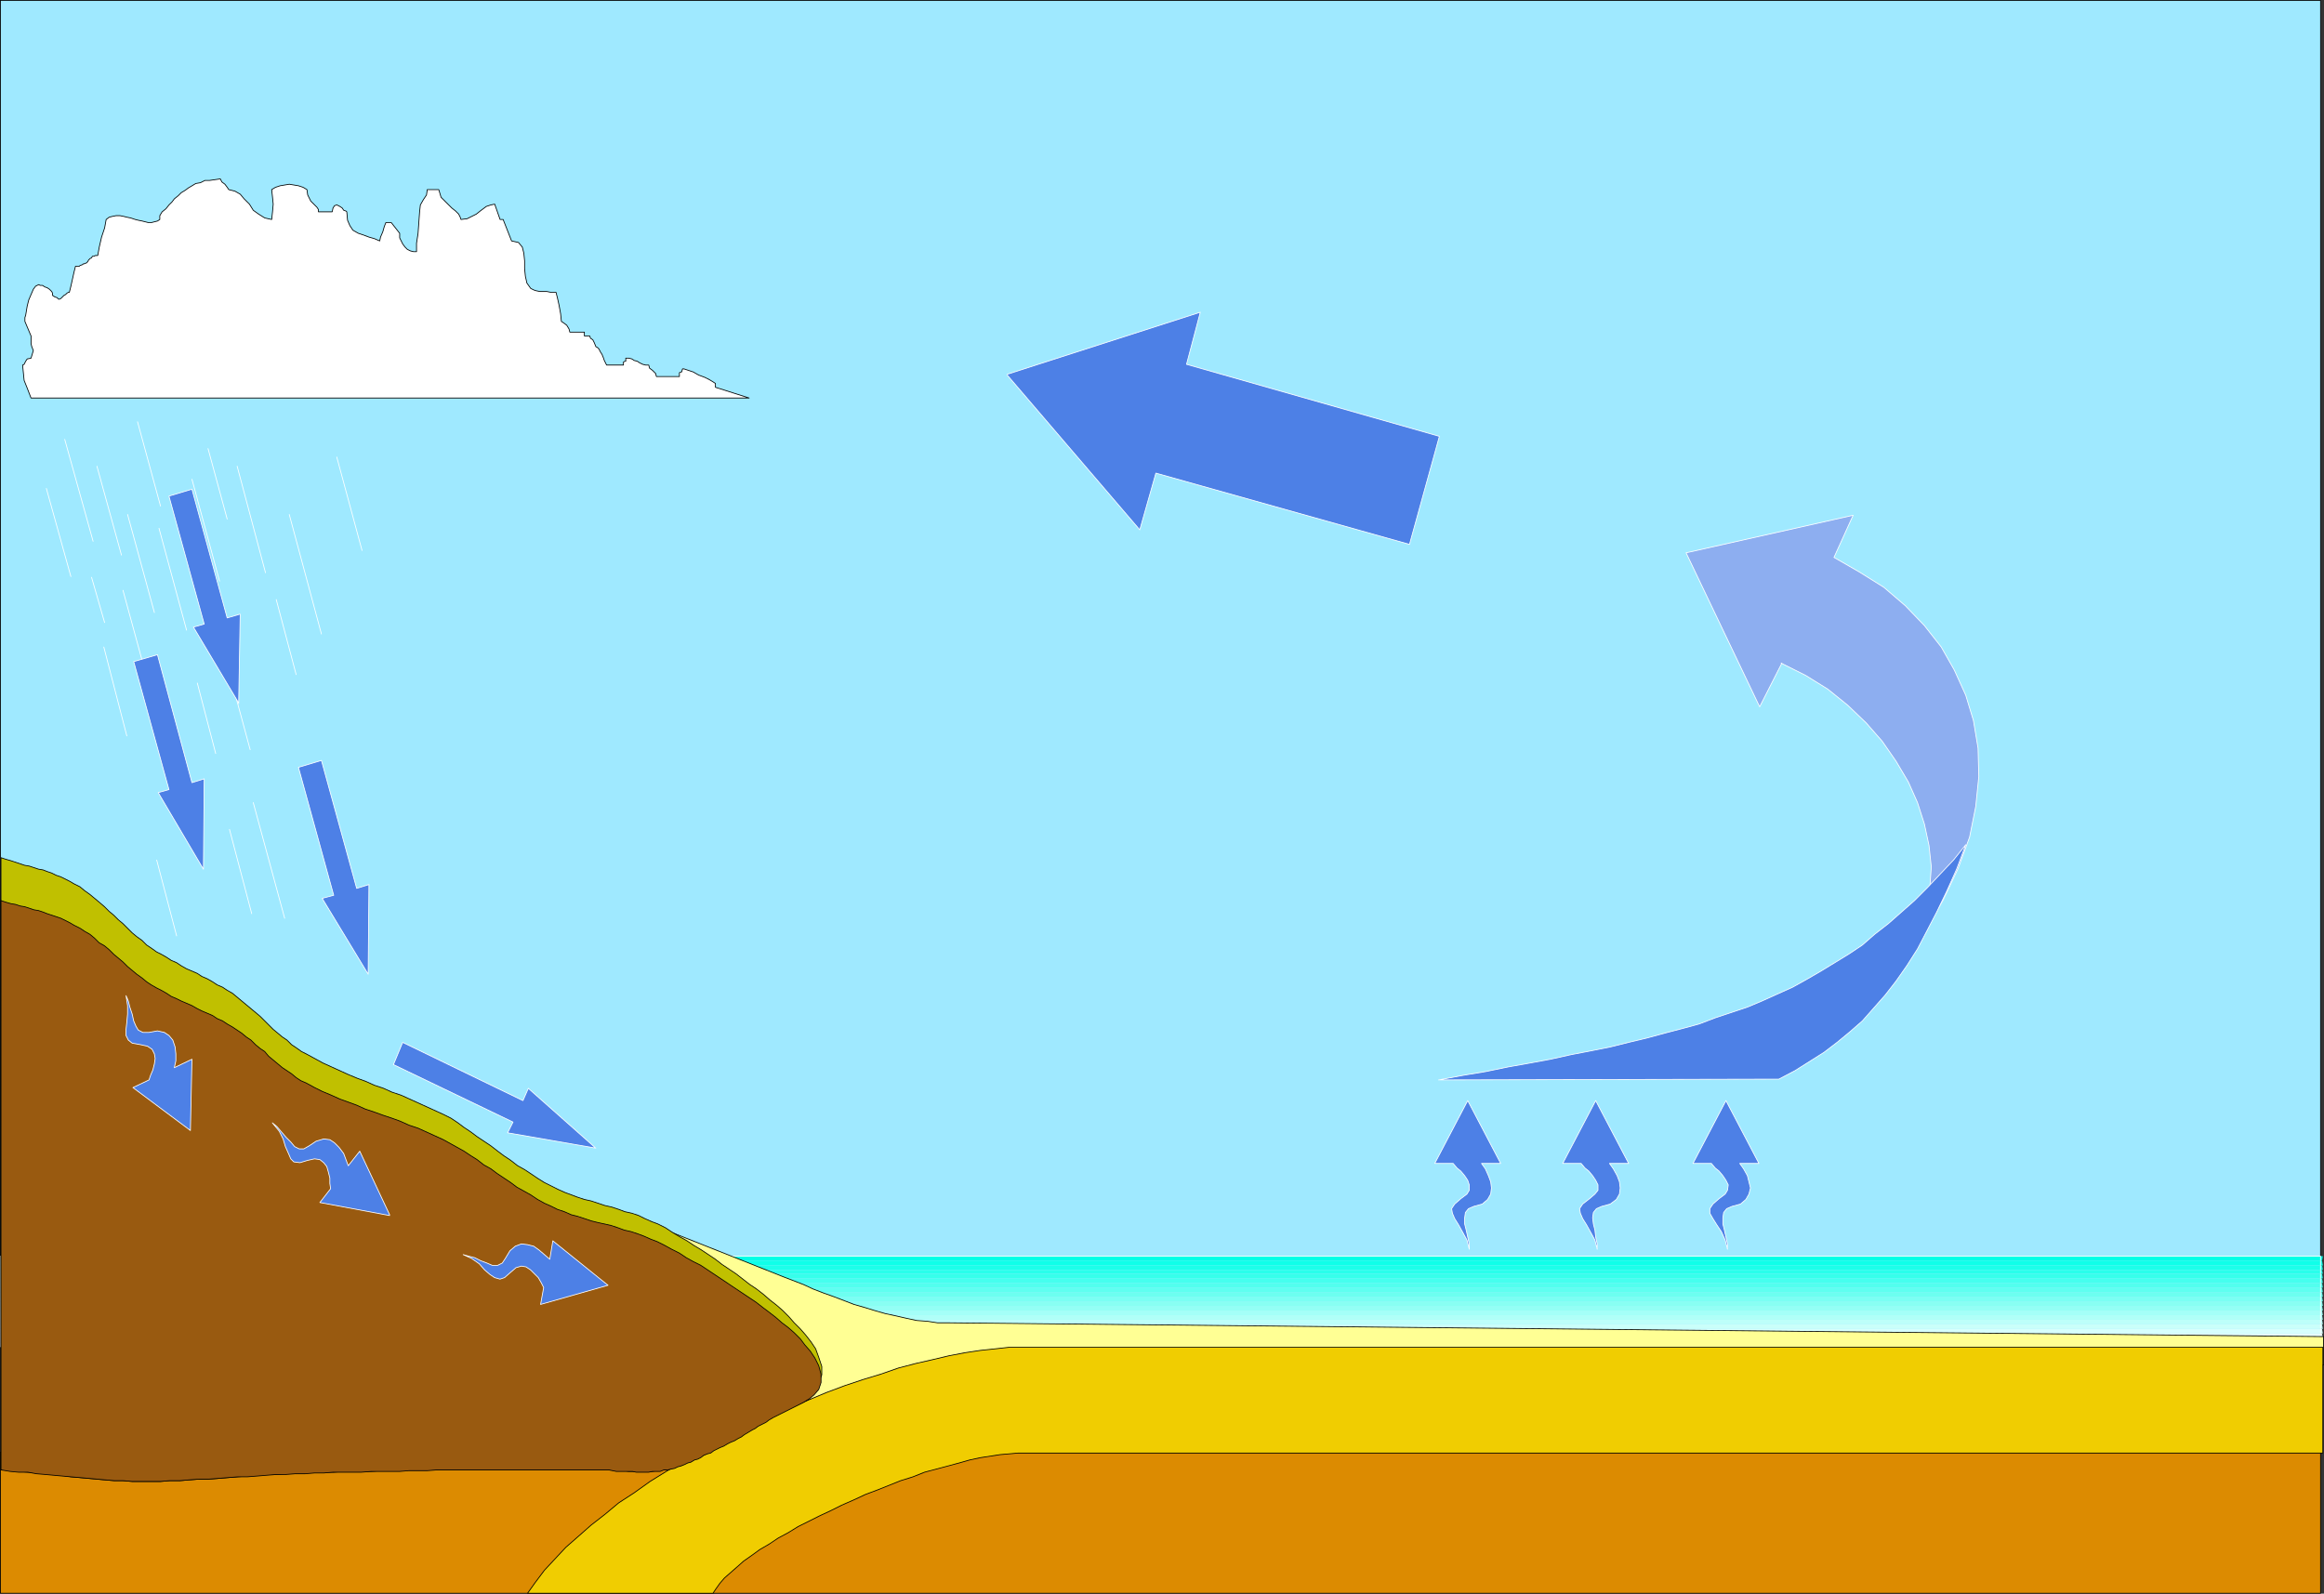 <?xml version="1.0" encoding="UTF-8" standalone="no"?>
<svg
   version="1.0"
   width="129.681mm"
   height="88.942mm"
   id="svg83"
   sodipodi:docname="Science - Precipitation.wmf"
   xmlns:inkscape="http://www.inkscape.org/namespaces/inkscape"
   xmlns:sodipodi="http://sodipodi.sourceforge.net/DTD/sodipodi-0.dtd"
   xmlns="http://www.w3.org/2000/svg"
   xmlns:svg="http://www.w3.org/2000/svg">
  <rect width="100%" height="100%" fill="#333333" stroke="none"/>
  <sodipodi:namedview
     id="namedview83"
     pagecolor="#ffffff"
     bordercolor="#000000"
     borderopacity="0.25"
     inkscape:showpageshadow="2"
     inkscape:pageopacity="0.0"
     inkscape:pagecheckerboard="0"
     inkscape:deskcolor="#d1d1d1"
     inkscape:document-units="mm" />
  <defs
     id="defs1">
    <pattern
       id="WMFhbasepattern"
       patternUnits="userSpaceOnUse"
       width="6"
       height="6"
       x="0"
       y="0" />
  </defs>
  <path
     style="fill:#9fe9ff;fill-opacity:1;fill-rule:evenodd;stroke:none"
     d="M 0.081,0.081 H 489.405 V 284.199 H 0.081 V 0.081 Z"
     id="path1" />
  <path
     style="fill:none;stroke:#000000;stroke-width:0.162px;stroke-linecap:round;stroke-linejoin:round;stroke-miterlimit:4;stroke-dasharray:none;stroke-opacity:1"
     d="M 0.081,0.081 H 489.405 V 284.199 H 0.081 V 0.081 v 0"
     id="path2" />
  <path
     style="fill:#00ffe6;fill-opacity:1;fill-rule:evenodd;stroke:none"
     d="m 489.728,265.937 0.162,-0.97 H 0.081 v 0.97 H 489.89 v 0 z"
     id="path3" />
  <path
     style="fill:#10ffe9;fill-opacity:1;fill-rule:evenodd;stroke:none"
     d="m 489.728,265.937 0.162,0.97 H 0.081 v -0.97 H 489.89 v 0 z"
     id="path4" />
  <path
     style="fill:#1dffe9;fill-opacity:1;fill-rule:evenodd;stroke:none"
     d="m 489.728,266.745 0.162,1.131 H 0.081 v -0.97 H 489.89 v 0 z"
     id="path5" />
  <path
     style="fill:#29ffeb;fill-opacity:1;fill-rule:evenodd;stroke:none"
     d="m 489.728,267.876 0.162,0.808 H 0.081 v -0.808 H 489.89 v 0 z"
     id="path6" />
  <path
     style="fill:#36ffeb;fill-opacity:1;fill-rule:evenodd;stroke:none"
     d="m 489.728,268.684 0.162,0.97 H 0.081 V 268.684 H 489.89 v 0 z"
     id="path7" />
  <path
     style="fill:#45ffee;fill-opacity:1;fill-rule:evenodd;stroke:none"
     d="m 489.728,269.654 0.162,0.97 H 0.081 v -0.97 H 489.89 v 0 z"
     id="path8" />
  <path
     style="fill:#52ffee;fill-opacity:1;fill-rule:evenodd;stroke:none"
     d="m 489.728,270.624 0.162,0.97 H 0.081 v -0.97 H 489.89 v 0 z"
     id="path9" />
  <path
     style="fill:#5ffff0;fill-opacity:1;fill-rule:evenodd;stroke:none"
     d="m 489.728,271.593 0.162,0.97 H 0.081 v -0.97 H 489.89 v 0 z"
     id="path10" />
  <path
     style="fill:#6cfff0;fill-opacity:1;fill-rule:evenodd;stroke:none"
     d="m 489.728,272.563 0.162,0.97 H 0.081 v -0.97 H 489.89 v 0 z"
     id="path11" />
  <path
     style="fill:#7bfff3;fill-opacity:1;fill-rule:evenodd;stroke:none"
     d="m 489.728,273.533 0.162,0.97 H 0.081 v -0.97 H 489.89 v 0 z"
     id="path12" />
  <path
     style="fill:#88fff3;fill-opacity:1;fill-rule:evenodd;stroke:none"
     d="m 489.728,274.502 0.162,0.97 H 0.081 v -0.97 H 489.89 v 0 z"
     id="path13" />
  <path
     style="fill:#94fff5;fill-opacity:1;fill-rule:evenodd;stroke:none"
     d="m 489.728,275.472 0.162,0.97 H 0.081 v -0.97 H 489.89 v 0 z"
     id="path14" />
  <path
     style="fill:#a4fff8;fill-opacity:1;fill-rule:evenodd;stroke:none"
     d="m 489.728,276.442 0.162,0.97 H 0.081 v -0.97 H 489.89 v 0 z"
     id="path15" />
  <path
     style="fill:#b0fff8;fill-opacity:1;fill-rule:evenodd;stroke:none"
     d="m 489.728,277.411 0.162,0.97 H 0.081 v -0.97 H 489.89 v 0 z"
     id="path16" />
  <path
     style="fill:#bdfffa;fill-opacity:1;fill-rule:evenodd;stroke:none"
     d="m 489.728,278.381 0.162,0.97 H 0.081 v -0.97 H 489.89 v 0 z"
     id="path17" />
  <path
     style="fill:#cafffa;fill-opacity:1;fill-rule:evenodd;stroke:none"
     d="m 489.728,279.351 0.162,0.97 H 0.081 v -0.97 H 489.89 v 0 z"
     id="path18" />
  <path
     style="fill:#d7fffd;fill-opacity:1;fill-rule:evenodd;stroke:none"
     d="m 489.728,280.321 0.162,0.97 H 0.081 v -0.97 H 489.89 v 0 z"
     id="path19" />
  <path
     style="fill:#e6fffd;fill-opacity:1;fill-rule:evenodd;stroke:none"
     d="m 489.728,281.29 0.162,0.97 H 0.081 v -0.97 H 489.89 v 0 z"
     id="path20" />
  <path
     style="fill:#f3ffff;fill-opacity:1;fill-rule:evenodd;stroke:none"
     d="m 489.728,282.26 0.162,0.97 H 0.081 v -0.97 H 489.89 v 0 z"
     id="path21" />
  <path
     style="fill:#ffffff;fill-opacity:1;fill-rule:evenodd;stroke:none"
     d="m 489.728,283.23 0.162,0.97 H 0.081 v -0.97 H 489.89 v 0 z"
     id="path22" />
  <path
     style="fill:none;stroke:#ffffff;stroke-width:0.162px;stroke-linecap:round;stroke-linejoin:round;stroke-miterlimit:4;stroke-dasharray:none;stroke-opacity:1"
     d="M 0.081,264.967 H 489.405 v 19.071 H 0.081 v -19.071"
     id="path23" />
  <path
     style="fill:#ffff94;fill-opacity:1;fill-rule:evenodd;stroke:none"
     d="M 490.051,287.916 H 214.039 l -61.408,10.343 -4.363,-8.727 -7.434,-29.899 24.402,9.697 2.101,0.808 2.101,0.808 2.101,0.97 2.101,0.808 2.262,0.808 2.101,0.808 2.101,0.808 2.262,0.646 2.101,0.646 2.262,0.646 2.262,0.485 2.101,0.485 2.262,0.485 2.262,0.162 2.101,0.323 h 2.262 l 290.072,2.909 z"
     id="path24" />
  <path
     style="fill:none;stroke:#000000;stroke-width:0.162px;stroke-linecap:round;stroke-linejoin:round;stroke-miterlimit:4;stroke-dasharray:none;stroke-opacity:1"
     d="M 490.051,287.916 H 214.039 l -61.408,10.343 -4.363,-8.727 -7.434,-29.899 24.402,9.697 2.101,0.808 2.101,0.808 2.101,0.97 2.101,0.808 2.262,0.808 2.101,0.808 2.101,0.808 2.262,0.646 2.101,0.646 2.262,0.646 2.262,0.485 2.101,0.485 2.262,0.485 2.262,0.162 2.101,0.323 h 2.262 l 290.072,2.909 v 5.98 0"
     id="path25" />
  <path
     style="fill:#dc8b01;fill-opacity:1;fill-rule:evenodd;stroke:none"
     d="M 0.081,306.341 H 489.405 V 336.078 H 0.081 v -29.737 z"
     id="path26" />
  <path
     style="fill:none;stroke:#000000;stroke-width:0.162px;stroke-linecap:round;stroke-linejoin:round;stroke-miterlimit:4;stroke-dasharray:none;stroke-opacity:1"
     d="M 0.081,306.341 H 489.405 V 336.078 H 0.081 v -29.737 0"
     id="path27" />
  <path
     style="fill:#f0cd01;fill-opacity:1;fill-rule:evenodd;stroke:none"
     d="m 150.369,336.078 0.646,-0.97 0.808,-1.131 0.97,-1.131 1.293,-1.131 1.293,-1.131 1.454,-1.293 1.616,-1.131 1.778,-1.293 1.939,-1.131 1.939,-1.293 2.101,-1.131 2.101,-1.293 2.262,-1.131 2.262,-1.131 2.424,-1.131 2.262,-1.131 2.586,-1.131 2.424,-1.131 2.586,-0.97 2.424,-0.97 2.424,-0.97 2.586,-0.808 2.424,-0.97 2.424,-0.646 2.424,-0.646 2.424,-0.646 2.262,-0.646 2.262,-0.485 2.101,-0.323 2.101,-0.323 1.939,-0.162 1.778,-0.162 h 275.204 v -22.303 h -274.235 -2.909 l -2.909,0.323 -3.07,0.323 -3.232,0.485 -3.394,0.646 -3.394,0.808 -3.555,0.808 -3.717,0.97 -3.717,1.293 -3.717,1.131 -3.878,1.293 -3.878,1.455 -3.878,1.616 -3.717,1.616 -3.878,1.778 -3.878,1.778 -3.717,1.778 -3.878,1.939 -3.555,1.939 -3.717,2.101 -3.555,2.101 -3.394,2.101 -3.394,2.424 -3.232,2.101 -2.909,2.424 -2.909,2.263 -2.747,2.424 -2.586,2.263 -2.262,2.424 -2.262,2.424 -1.939,2.586 -1.616,2.263 h 2.586 2.424 2.586 2.424 2.424 2.262 2.424 2.424 2.262 2.424 2.262 2.586 2.424 2.424 2.586 z"
     id="path28" />
  <path
     style="fill:none;stroke:#000000;stroke-width:0.162px;stroke-linecap:round;stroke-linejoin:round;stroke-miterlimit:4;stroke-dasharray:none;stroke-opacity:1"
     d="m 150.369,336.078 0.646,-0.97 0.808,-1.131 0.97,-1.131 1.293,-1.131 1.293,-1.131 1.454,-1.293 1.616,-1.131 1.778,-1.293 1.939,-1.131 1.939,-1.293 2.101,-1.131 2.101,-1.293 2.262,-1.131 2.262,-1.131 2.424,-1.131 2.262,-1.131 2.586,-1.131 2.424,-1.131 2.586,-0.97 2.424,-0.97 2.424,-0.97 2.586,-0.808 2.424,-0.97 2.424,-0.646 2.424,-0.646 2.424,-0.646 2.262,-0.646 2.262,-0.485 2.101,-0.323 2.101,-0.323 1.939,-0.162 1.778,-0.162 h 275.204 v -22.303 h -274.235 -2.909 l -2.909,0.323 -3.07,0.323 -3.232,0.485 -3.394,0.646 -3.394,0.808 -3.555,0.808 -3.717,0.97 -3.717,1.293 -3.717,1.131 -3.878,1.293 -3.878,1.455 -3.878,1.616 -3.717,1.616 -3.878,1.778 -3.878,1.778 -3.717,1.778 -3.878,1.939 -3.555,1.939 -3.717,2.101 -3.555,2.101 -3.394,2.101 -3.394,2.424 -3.232,2.101 -2.909,2.424 -2.909,2.263 -2.747,2.424 -2.586,2.263 -2.262,2.424 -2.262,2.424 -1.939,2.586 -1.616,2.263 h 2.586 2.424 2.586 2.424 2.424 2.262 2.424 2.424 2.262 2.424 2.262 2.586 2.424 2.424 2.586 2.586 v 0"
     id="path29" />
  <path
     style="fill:#c0c000;fill-opacity:1;fill-rule:evenodd;stroke:none"
     d="M 0.242,310.058 H 2.182 l 1.778,0.323 1.939,0.162 1.778,0.162 1.939,0.162 1.778,0.162 1.778,0.162 1.778,0.323 1.939,0.162 1.778,0.162 1.778,0.162 1.778,0.162 1.939,0.162 h 1.778 l 1.939,0.162 h 1.939 1.939 2.101 l 1.939,-0.162 h 2.101 l 1.939,-0.162 2.101,-0.162 h 2.101 l 2.101,-0.162 1.939,-0.162 2.101,-0.162 1.939,-0.162 2.101,-0.162 2.101,-0.162 h 1.939 l 2.101,-0.162 2.101,-0.162 h 1.939 l 1.939,-0.162 h 1.939 2.101 l 1.939,-0.162 h 1.939 2.101 1.939 l 1.939,-0.162 h 2.101 l 1.939,-0.162 h 1.939 2.101 1.939 2.101 1.939 1.939 2.101 1.939 2.101 1.939 2.101 1.939 2.101 2.101 2.101 1.939 2.101 1.939 2.101 2.101 2.101 0.808 0.808 0.808 0.808 0.808 l 0.808,0.162 0.808,0.162 h 0.97 0.808 0.808 0.808 0.808 0.808 l 0.808,-0.162 0.97,-0.162 h 0.808 l 0.646,-0.162 0.808,-0.162 0.646,-0.323 0.646,-0.162 0.808,-0.162 0.808,-0.485 0.646,-0.162 0.646,-0.323 0.646,-0.323 0.808,-0.323 0.646,-0.323 0.646,-0.323 0.808,-0.485 0.485,-0.323 0.646,-0.323 0.808,-0.323 0.646,-0.485 0.808,-0.323 0.646,-0.485 0.808,-0.323 0.808,-0.485 0.646,-0.485 0.808,-0.323 0.646,-0.485 0.808,-0.485 0.646,-0.485 0.808,-0.485 0.808,-0.485 0.646,-0.485 0.808,-0.323 0.646,-0.485 0.808,-0.646 1.293,-0.646 1.293,-0.646 1.293,-0.646 1.293,-0.646 1.293,-0.808 1.293,-0.808 0.97,-0.97 0.808,-1.293 0.646,-1.616 v -1.778 l -0.646,-1.939 -0.646,-1.778 -0.97,-1.455 -1.131,-1.455 -1.131,-1.293 -1.293,-1.293 -1.131,-1.293 -1.293,-1.293 -1.293,-1.131 -1.454,-1.131 -1.293,-1.131 -1.454,-1.131 -1.454,-0.97 -1.454,-1.131 -1.454,-1.131 -1.454,-0.97 -1.454,-0.97 -1.454,-1.131 -1.454,-0.97 -1.454,-0.97 -1.616,-0.97 -1.454,-0.97 -1.454,-0.808 -1.616,-0.97 -1.454,-0.97 -1.616,-0.808 -1.293,-0.485 -1.454,-0.646 -1.293,-0.646 -1.454,-0.485 -1.454,-0.323 -1.293,-0.485 -1.454,-0.485 -1.454,-0.323 -1.454,-0.485 -1.454,-0.485 -1.454,-0.323 -1.454,-0.485 -1.293,-0.485 -1.293,-0.485 -1.454,-0.646 -1.293,-0.646 -1.616,-0.808 -1.293,-0.808 -1.454,-0.97 -1.454,-0.97 -1.454,-0.808 -1.454,-1.131 -1.454,-0.97 -1.293,-0.97 -1.454,-1.131 -1.454,-0.97 -1.454,-0.97 -1.293,-0.97 -1.454,-0.97 -1.293,-0.97 -1.454,-0.97 -1.616,-0.808 -1.778,-0.808 -1.778,-0.808 -1.778,-0.808 -1.778,-0.808 -1.778,-0.808 -1.939,-0.646 -1.778,-0.808 -1.939,-0.646 -1.778,-0.808 -1.778,-0.646 -1.939,-0.808 -1.778,-0.808 -1.778,-0.808 -1.778,-0.808 -1.778,-0.97 -1.778,-0.97 -0.97,-0.485 -1.131,-0.808 -0.97,-0.646 -0.97,-0.97 -0.97,-0.646 -0.97,-0.808 -0.97,-0.808 -0.97,-0.97 -0.808,-0.808 -0.97,-0.97 -0.97,-0.808 -0.97,-0.808 -0.97,-0.808 -0.97,-0.808 -0.97,-0.808 -0.97,-0.808 -1.131,-0.646 -0.97,-0.646 -1.131,-0.485 -0.97,-0.646 -1.131,-0.646 -1.131,-0.485 -0.97,-0.646 -1.131,-0.485 -1.131,-0.485 -1.131,-0.646 -0.97,-0.646 -1.131,-0.485 -0.97,-0.646 -1.131,-0.646 -0.97,-0.485 -1.131,-0.808 -0.97,-0.646 -0.97,-0.97 -1.131,-0.808 -0.97,-0.808 -0.97,-0.97 -0.97,-0.97 -0.97,-0.808 -0.97,-0.97 -0.97,-0.808 -0.97,-0.97 -1.131,-0.97 -0.97,-0.808 -0.97,-0.808 -1.131,-0.808 -0.97,-0.808 -1.293,-0.646 -0.808,-0.485 -0.97,-0.485 -0.97,-0.485 -0.97,-0.323 -0.97,-0.485 -0.97,-0.323 -0.808,-0.323 -0.97,-0.162 -0.97,-0.323 -0.97,-0.323 -0.97,-0.162 -0.97,-0.323 -0.97,-0.323 -0.97,-0.323 -1.131,-0.323 -0.97,-0.323 z"
     id="path30" />
  <path
     style="fill:none;stroke:#000000;stroke-width:0.162px;stroke-linecap:round;stroke-linejoin:round;stroke-miterlimit:4;stroke-dasharray:none;stroke-opacity:1"
     d="M 0.242,310.058 H 2.182 l 1.778,0.323 1.939,0.162 1.778,0.162 1.939,0.162 1.778,0.162 1.778,0.162 1.778,0.323 1.939,0.162 1.778,0.162 1.778,0.162 1.778,0.162 1.939,0.162 h 1.778 l 1.939,0.162 h 1.939 1.939 2.101 l 1.939,-0.162 h 2.101 l 1.939,-0.162 2.101,-0.162 h 2.101 l 2.101,-0.162 1.939,-0.162 2.101,-0.162 1.939,-0.162 2.101,-0.162 2.101,-0.162 h 1.939 l 2.101,-0.162 2.101,-0.162 h 1.939 l 1.939,-0.162 h 1.939 2.101 l 1.939,-0.162 h 1.939 2.101 1.939 l 1.939,-0.162 h 2.101 l 1.939,-0.162 h 1.939 2.101 1.939 2.101 1.939 1.939 2.101 1.939 2.101 1.939 2.101 1.939 2.101 2.101 2.101 1.939 2.101 1.939 2.101 2.101 2.101 0.808 0.808 0.808 0.808 0.808 l 0.808,0.162 0.808,0.162 h 0.97 0.808 0.808 0.808 0.808 0.808 l 0.808,-0.162 0.97,-0.162 h 0.808 l 0.646,-0.162 0.808,-0.162 0.646,-0.323 0.646,-0.162 0.808,-0.162 0.808,-0.485 0.646,-0.162 0.646,-0.323 0.646,-0.323 0.808,-0.323 0.646,-0.323 0.646,-0.323 0.808,-0.485 0.485,-0.323 0.646,-0.323 0.808,-0.323 0.646,-0.485 0.808,-0.323 0.646,-0.485 0.808,-0.323 0.808,-0.485 0.646,-0.485 0.808,-0.323 0.646,-0.485 0.808,-0.485 0.646,-0.485 0.808,-0.485 0.808,-0.485 0.646,-0.485 0.808,-0.323 0.646,-0.485 0.808,-0.646 1.293,-0.646 1.293,-0.646 1.293,-0.646 1.293,-0.646 1.293,-0.808 1.293,-0.808 0.97,-0.97 0.808,-1.293 0.646,-1.616 v -1.778 l -0.646,-1.939 -0.646,-1.778 -0.97,-1.455 -1.131,-1.455 -1.131,-1.293 -1.293,-1.293 -1.131,-1.293 -1.293,-1.293 -1.293,-1.131 -1.454,-1.131 -1.293,-1.131 -1.454,-1.131 -1.454,-0.97 -1.454,-1.131 -1.454,-1.131 -1.454,-0.97 -1.454,-0.97 -1.454,-1.131 -1.454,-0.97 -1.454,-0.97 -1.616,-0.97 -1.454,-0.97 -1.454,-0.808 -1.616,-0.97 -1.454,-0.97 -1.616,-0.808 -1.293,-0.485 -1.454,-0.646 -1.293,-0.646 -1.454,-0.485 -1.454,-0.323 -1.293,-0.485 -1.454,-0.485 -1.454,-0.323 -1.454,-0.485 -1.454,-0.485 -1.454,-0.323 -1.454,-0.485 -1.293,-0.485 -1.293,-0.485 -1.454,-0.646 -1.293,-0.646 -1.616,-0.808 -1.293,-0.808 -1.454,-0.97 -1.454,-0.97 -1.454,-0.808 -1.454,-1.131 -1.454,-0.97 -1.293,-0.97 -1.454,-1.131 -1.454,-0.97 -1.454,-0.97 -1.293,-0.97 -1.454,-0.97 -1.293,-0.97 -1.454,-0.97 -1.616,-0.808 -1.778,-0.808 -1.778,-0.808 -1.778,-0.808 -1.778,-0.808 -1.778,-0.808 -1.939,-0.646 -1.778,-0.808 -1.939,-0.646 -1.778,-0.808 -1.778,-0.646 -1.939,-0.808 -1.778,-0.808 -1.778,-0.808 -1.778,-0.808 -1.778,-0.97 -1.778,-0.97 -0.97,-0.485 -1.131,-0.808 -0.97,-0.646 -0.97,-0.97 -0.97,-0.646 -0.97,-0.808 -0.97,-0.808 -0.97,-0.97 -0.808,-0.808 -0.97,-0.97 -0.97,-0.808 -0.97,-0.808 -0.97,-0.808 -0.97,-0.808 -0.97,-0.808 -0.97,-0.808 -1.131,-0.646 -0.97,-0.646 -1.131,-0.485 -0.97,-0.646 -1.131,-0.646 -1.131,-0.485 -0.97,-0.646 -1.131,-0.485 -1.131,-0.485 -1.131,-0.646 -0.97,-0.646 -1.131,-0.485 -0.97,-0.646 -1.131,-0.646 -0.97,-0.485 -1.131,-0.808 -0.97,-0.646 -0.97,-0.97 -1.131,-0.808 -0.97,-0.808 -0.97,-0.97 -0.97,-0.97 -0.97,-0.808 -0.97,-0.97 -0.97,-0.808 -0.97,-0.97 -1.131,-0.97 -0.97,-0.808 -0.97,-0.808 -1.131,-0.808 -0.97,-0.808 -1.293,-0.646 -0.808,-0.485 -0.97,-0.485 -0.97,-0.485 -0.97,-0.323 -0.97,-0.485 -0.97,-0.323 -0.808,-0.323 -0.97,-0.162 -0.97,-0.323 -0.97,-0.323 -0.97,-0.162 -0.97,-0.323 -0.97,-0.323 -0.97,-0.323 -1.131,-0.323 -0.97,-0.323 v 129.13 0"
     id="path31" />
  <path
     style="fill:#995a10;fill-opacity:1;fill-rule:evenodd;stroke:none"
     d="m 0.242,310.058 1.939,0.323 1.778,0.162 h 1.939 l 1.778,0.323 1.939,0.162 1.778,0.162 1.778,0.162 1.778,0.162 1.939,0.162 1.778,0.162 1.778,0.162 1.778,0.162 1.939,0.162 h 1.778 l 1.939,0.162 h 1.939 1.939 2.101 l 1.939,-0.162 h 2.101 l 1.939,-0.162 2.101,-0.162 h 2.101 l 2.101,-0.162 1.939,-0.162 2.101,-0.162 h 1.939 l 2.101,-0.162 1.939,-0.162 2.101,-0.162 h 1.939 l 2.101,-0.162 h 2.101 l 1.939,-0.162 h 1.939 l 1.939,-0.162 h 2.101 1.939 1.939 l 2.101,-0.162 h 1.939 1.939 2.101 l 1.939,-0.162 h 1.939 1.939 l 2.101,-0.162 h 1.939 2.101 2.101 1.939 2.101 1.939 2.101 1.939 2.101 1.939 2.101 2.101 1.939 2.101 2.101 1.939 2.101 0.808 0.808 l 0.808,0.162 0.808,0.162 h 0.808 0.808 0.808 0.97 l 0.808,0.162 h 0.808 0.808 0.97 l 0.808,-0.162 h 0.646 0.97 l 0.808,-0.323 h 0.808 l 0.646,-0.162 0.808,-0.162 0.646,-0.323 0.646,-0.162 0.808,-0.323 0.646,-0.323 0.646,-0.162 0.808,-0.485 0.646,-0.162 0.646,-0.323 0.646,-0.485 0.808,-0.323 0.646,-0.162 0.646,-0.485 0.646,-0.323 0.646,-0.323 0.808,-0.323 0.808,-0.485 0.646,-0.323 0.808,-0.323 0.808,-0.485 0.646,-0.323 0.646,-0.485 0.808,-0.485 0.808,-0.485 0.646,-0.323 0.646,-0.485 0.97,-0.485 0.646,-0.323 0.646,-0.485 0.808,-0.485 1.293,-0.646 1.293,-0.646 1.293,-0.646 1.293,-0.646 1.293,-0.646 1.293,-0.808 0.97,-0.808 0.97,-1.131 0.485,-1.455 v -1.778 l -0.485,-1.778 -0.808,-1.616 -0.97,-1.455 -1.131,-1.293 -0.97,-1.293 -1.293,-1.293 -1.293,-1.131 -1.293,-0.97 -1.293,-1.131 -1.454,-1.131 -1.293,-0.97 -1.454,-1.131 -1.454,-0.97 -1.454,-0.97 -1.454,-0.97 -1.454,-0.97 -1.454,-0.97 -1.454,-0.97 -1.454,-0.97 -1.454,-0.97 -1.616,-0.808 -1.454,-0.808 -1.454,-0.97 -1.616,-0.808 -1.454,-0.808 -1.616,-0.808 -1.293,-0.485 -1.454,-0.646 -1.293,-0.485 -1.454,-0.485 -1.454,-0.323 -1.293,-0.485 -1.454,-0.485 -1.454,-0.323 -1.454,-0.323 -1.293,-0.323 -1.454,-0.485 -1.454,-0.485 -1.293,-0.323 -1.454,-0.646 -1.454,-0.485 -1.293,-0.646 -1.454,-0.646 -1.454,-0.808 -1.454,-0.97 -1.454,-0.808 -1.454,-0.808 -1.293,-0.97 -1.454,-0.97 -1.454,-0.97 -1.293,-0.97 -1.454,-0.808 -1.454,-1.131 -1.293,-0.808 -1.454,-0.97 -1.454,-0.808 -1.454,-0.808 -1.454,-0.808 -1.778,-0.808 -1.778,-0.808 -1.778,-0.808 -1.939,-0.646 -1.778,-0.808 -1.778,-0.646 -1.939,-0.646 -1.778,-0.646 -1.939,-0.646 -1.778,-0.808 -1.778,-0.646 -1.778,-0.646 -1.778,-0.808 -1.939,-0.808 -1.616,-0.808 -1.778,-0.97 -1.131,-0.485 -0.97,-0.646 -0.97,-0.808 -0.97,-0.646 -0.97,-0.646 -0.97,-0.808 -0.97,-0.808 -0.97,-0.808 -0.808,-0.97 -0.97,-0.646 -0.97,-0.808 -0.97,-0.97 -0.97,-0.646 -0.97,-0.808 -0.97,-0.646 -0.97,-0.646 -1.131,-0.646 -0.97,-0.646 -1.131,-0.485 -0.97,-0.646 -1.131,-0.485 -1.131,-0.485 -0.97,-0.485 -1.131,-0.646 -1.131,-0.485 -1.131,-0.485 -0.97,-0.485 -1.131,-0.485 -0.97,-0.646 -1.131,-0.646 -0.97,-0.485 -1.131,-0.646 -0.97,-0.646 -0.97,-0.808 -1.131,-0.808 -0.97,-0.808 -0.97,-0.808 -0.97,-0.97 -0.97,-0.808 -0.97,-0.808 -0.97,-0.97 -0.97,-0.808 -1.131,-0.646 -0.97,-0.97 -0.97,-0.808 -1.131,-0.646 -0.97,-0.646 -1.293,-0.646 -0.808,-0.485 -0.97,-0.485 -0.97,-0.485 -0.97,-0.323 -0.97,-0.323 -0.97,-0.323 -0.808,-0.323 -0.97,-0.323 -0.97,-0.162 -0.97,-0.323 -0.97,-0.323 -0.97,-0.162 -0.97,-0.323 -0.97,-0.162 -1.131,-0.323 -0.97,-0.323 z"
     id="path32" />
  <path
     style="fill:none;stroke:#000000;stroke-width:0.162px;stroke-linecap:round;stroke-linejoin:round;stroke-miterlimit:4;stroke-dasharray:none;stroke-opacity:1"
     d="m 0.242,310.058 1.939,0.323 1.778,0.162 h 1.939 l 1.778,0.323 1.939,0.162 1.778,0.162 1.778,0.162 1.778,0.162 1.939,0.162 1.778,0.162 1.778,0.162 1.778,0.162 1.939,0.162 h 1.778 l 1.939,0.162 h 1.939 1.939 2.101 l 1.939,-0.162 h 2.101 l 1.939,-0.162 2.101,-0.162 h 2.101 l 2.101,-0.162 1.939,-0.162 2.101,-0.162 h 1.939 l 2.101,-0.162 1.939,-0.162 2.101,-0.162 h 1.939 l 2.101,-0.162 h 2.101 l 1.939,-0.162 h 1.939 l 1.939,-0.162 h 2.101 1.939 1.939 l 2.101,-0.162 h 1.939 1.939 2.101 l 1.939,-0.162 h 1.939 1.939 l 2.101,-0.162 h 1.939 2.101 2.101 1.939 2.101 1.939 2.101 1.939 2.101 1.939 2.101 2.101 1.939 2.101 2.101 1.939 2.101 0.808 0.808 l 0.808,0.162 0.808,0.162 h 0.808 0.808 0.808 0.97 l 0.808,0.162 h 0.808 0.808 0.97 l 0.808,-0.162 h 0.646 0.97 l 0.808,-0.323 h 0.808 l 0.646,-0.162 0.808,-0.162 0.646,-0.323 0.646,-0.162 0.808,-0.323 0.646,-0.323 0.646,-0.162 0.808,-0.485 0.646,-0.162 0.646,-0.323 0.646,-0.485 0.808,-0.323 0.646,-0.162 0.646,-0.485 0.646,-0.323 0.646,-0.323 0.808,-0.323 0.808,-0.485 0.646,-0.323 0.808,-0.323 0.808,-0.485 0.646,-0.323 0.646,-0.485 0.808,-0.485 0.808,-0.485 0.646,-0.323 0.646,-0.485 0.97,-0.485 0.646,-0.323 0.646,-0.485 0.808,-0.485 1.293,-0.646 1.293,-0.646 1.293,-0.646 1.293,-0.646 1.293,-0.646 1.293,-0.808 0.97,-0.808 0.97,-1.131 0.485,-1.455 v -1.778 l -0.485,-1.778 -0.808,-1.616 -0.97,-1.455 -1.131,-1.293 -0.97,-1.293 -1.293,-1.293 -1.293,-1.131 -1.293,-0.97 -1.293,-1.131 -1.454,-1.131 -1.293,-0.97 -1.454,-1.131 -1.454,-0.97 -1.454,-0.97 -1.454,-0.97 -1.454,-0.97 -1.454,-0.97 -1.454,-0.97 -1.454,-0.97 -1.454,-0.97 -1.616,-0.808 -1.454,-0.808 -1.454,-0.97 -1.616,-0.808 -1.454,-0.808 -1.616,-0.808 -1.293,-0.485 -1.454,-0.646 -1.293,-0.485 -1.454,-0.485 -1.454,-0.323 -1.293,-0.485 -1.454,-0.485 -1.454,-0.323 -1.454,-0.323 -1.293,-0.323 -1.454,-0.485 -1.454,-0.485 -1.293,-0.323 -1.454,-0.646 -1.454,-0.485 -1.293,-0.646 -1.454,-0.646 -1.454,-0.808 -1.454,-0.97 -1.454,-0.808 -1.454,-0.808 -1.293,-0.97 -1.454,-0.97 -1.454,-0.97 -1.293,-0.97 -1.454,-0.808 -1.454,-1.131 -1.293,-0.808 -1.454,-0.97 -1.454,-0.808 -1.454,-0.808 -1.454,-0.808 -1.778,-0.808 -1.778,-0.808 -1.778,-0.808 -1.939,-0.646 -1.778,-0.808 -1.778,-0.646 -1.939,-0.646 -1.778,-0.646 -1.939,-0.646 -1.778,-0.808 -1.778,-0.646 -1.778,-0.646 -1.778,-0.808 -1.939,-0.808 -1.616,-0.808 -1.778,-0.97 -1.131,-0.485 -0.97,-0.646 -0.97,-0.808 -0.97,-0.646 -0.97,-0.646 -0.97,-0.808 -0.97,-0.808 -0.97,-0.808 -0.808,-0.97 -0.97,-0.646 -0.97,-0.808 -0.97,-0.97 -0.97,-0.646 -0.97,-0.808 -0.97,-0.646 -0.97,-0.646 -1.131,-0.646 -0.97,-0.646 -1.131,-0.485 -0.97,-0.646 -1.131,-0.485 -1.131,-0.485 -0.97,-0.485 -1.131,-0.646 -1.131,-0.485 -1.131,-0.485 -0.97,-0.485 -1.131,-0.485 -0.97,-0.646 -1.131,-0.646 -0.97,-0.485 -1.131,-0.646 -0.97,-0.646 -0.97,-0.808 -1.131,-0.808 -0.97,-0.808 -0.97,-0.808 -0.97,-0.97 -0.97,-0.808 -0.97,-0.808 -0.97,-0.97 -0.97,-0.808 -1.131,-0.646 -0.97,-0.97 -0.97,-0.808 -1.131,-0.646 -0.97,-0.646 -1.293,-0.646 -0.808,-0.485 -0.97,-0.485 -0.97,-0.485 -0.97,-0.323 -0.97,-0.323 -0.97,-0.323 -0.808,-0.323 -0.97,-0.323 -0.97,-0.162 -0.97,-0.323 -0.97,-0.323 -0.97,-0.162 -0.97,-0.323 -0.97,-0.162 -1.131,-0.323 -0.97,-0.323 v 120.08 0"
     id="path33" />
  <path
     style="fill:#ffffff;fill-opacity:1;fill-rule:evenodd;stroke:none"
     d="M 157.964,83.959 H 6.545 L 5.737,81.858 5.09,80.242 4.929,78.626 4.767,77.009 5.09,76.848 5.414,76.201 5.737,75.716 6.545,75.555 7.03,73.939 6.706,73.131 6.545,72.484 V 71.838 70.868 L 5.252,67.797 V 66.989 L 5.414,66.504 5.575,65.535 5.737,64.565 6.06,63.272 6.545,62.141 7.03,61.01 7.514,60.363 8.161,60.04 8.484,60.201 h 0.485 l 0.485,0.323 0.485,0.162 0.485,0.323 0.485,0.485 0.162,0.323 v 0.485 l 0.485,0.323 0.485,0.162 0.162,0.162 0.162,0.162 h 0.162 l 0.323,-0.162 0.323,-0.323 0.323,-0.323 0.323,-0.162 0.323,-0.323 0.323,-0.162 h 0.162 l 0.323,-1.293 0.323,-1.455 0.323,-1.455 0.323,-1.293 h 0.323 0.485 l 0.162,-0.162 0.485,-0.162 0.162,-0.162 h 0.162 l 0.323,-0.162 h 0.162 l 0.323,-0.323 0.162,-0.323 0.323,-0.323 0.323,-0.162 0.162,-0.323 h 0.323 l 0.323,-0.162 h 0.485 l 0.323,-1.778 0.485,-2.101 0.646,-1.939 0.323,-1.778 0.646,-0.485 0.646,-0.162 0.808,-0.162 h 0.808 l 0.808,0.162 0.646,0.162 0.808,0.162 0.97,0.323 0.646,0.162 0.808,0.162 0.646,0.162 0.646,0.162 h 0.646 l 0.646,-0.162 0.646,-0.162 0.485,-0.323 v -0.808 l 0.485,-0.808 0.808,-0.646 0.646,-0.808 0.646,-0.646 0.485,-0.646 0.808,-0.646 0.646,-0.646 0.808,-0.485 0.646,-0.485 0.808,-0.485 0.808,-0.485 0.97,-0.162 0.97,-0.485 h 0.97 l 1.131,-0.162 1.131,-0.162 0.323,0.646 0.646,0.485 0.485,0.646 0.323,0.485 1.293,0.323 1.131,0.646 0.808,0.97 1.131,1.131 0.808,1.293 1.131,0.808 1.293,0.808 1.454,0.323 0.162,-1.455 0.162,-1.778 -0.162,-1.616 -0.162,-1.455 0.808,-0.485 0.97,-0.323 0.97,-0.162 0.97,-0.162 0.97,0.162 0.97,0.162 0.97,0.323 0.808,0.485 0.162,1.131 0.323,0.646 0.323,0.646 0.485,0.485 0.323,0.323 0.485,0.485 0.323,0.485 v 0.485 h 2.909 l 0.162,-0.808 0.323,-0.485 0.485,-0.162 0.646,0.323 0.485,0.323 0.323,0.485 0.485,0.162 0.162,0.162 0.162,1.778 0.485,1.131 0.646,0.97 1.131,0.646 0.97,0.323 1.293,0.485 1.131,0.323 1.131,0.485 0.162,-0.808 0.485,-1.131 0.323,-1.131 0.323,-0.808 h 1.131 l 1.778,2.263 v 0.97 l 0.323,0.646 0.323,0.646 0.485,0.646 0.485,0.485 0.646,0.323 0.646,0.162 h 0.646 v -1.778 l 0.323,-2.101 0.162,-2.263 0.162,-2.263 0.162,-1.455 0.646,-1.131 0.646,-0.97 0.162,-1.131 h 2.424 l 0.485,1.616 0.485,0.485 0.485,0.485 0.646,0.646 0.646,0.646 0.808,0.646 0.646,0.646 0.323,0.646 0.162,0.485 1.293,-0.162 0.97,-0.485 0.97,-0.485 0.808,-0.646 0.646,-0.485 0.646,-0.485 0.97,-0.323 0.808,-0.162 1.131,3.232 h 0.646 l 1.778,4.525 1.454,0.323 0.808,0.97 0.323,1.293 0.162,1.616 v 1.616 l 0.162,1.616 0.323,1.455 0.808,1.131 0.646,0.323 0.485,0.162 0.808,0.162 h 0.808 0.646 l 0.808,0.162 h 0.646 0.485 l 0.323,1.293 0.323,1.455 0.323,1.778 0.162,1.616 0.485,0.323 0.646,0.485 0.485,0.808 0.162,0.646 h 3.07 v 0.808 h 1.131 l 0.162,0.485 0.485,0.323 0.323,0.646 0.323,0.808 0.323,0.162 0.323,0.323 0.323,0.646 0.323,0.485 0.323,0.808 0.162,0.485 0.323,0.646 0.162,0.323 h 3.555 v -0.646 l 0.323,-0.162 h 0.162 v -0.646 h 0.646 l 0.646,0.162 0.485,0.323 0.646,0.162 0.485,0.323 0.646,0.323 0.646,0.162 h 0.646 l 0.162,0.646 0.646,0.485 0.646,0.646 0.162,0.646 h 4.848 v -0.808 l 0.323,-0.162 h 0.162 l 0.162,-0.646 h 0.323 l 0.97,0.323 0.97,0.323 1.131,0.646 1.293,0.485 0.97,0.485 0.808,0.485 0.485,0.323 v 0.808 l 7.11,2.263 z"
     id="path34" />
  <path
     style="fill:none;stroke:#000000;stroke-width:0.162px;stroke-linecap:round;stroke-linejoin:round;stroke-miterlimit:4;stroke-dasharray:none;stroke-opacity:1"
     d="M 157.964,83.959 H 6.545 L 5.737,81.858 5.09,80.242 4.929,78.626 4.767,77.009 5.09,76.848 5.414,76.201 5.737,75.716 6.545,75.555 7.03,73.939 6.706,73.131 6.545,72.484 V 71.838 70.868 L 5.252,67.797 V 66.989 L 5.414,66.504 5.575,65.535 5.737,64.565 6.06,63.272 6.545,62.141 7.03,61.01 7.514,60.363 8.161,60.04 8.484,60.201 h 0.485 l 0.485,0.323 0.485,0.162 0.485,0.323 0.485,0.485 0.162,0.323 v 0.485 l 0.485,0.323 0.485,0.162 0.162,0.162 0.162,0.162 h 0.162 l 0.323,-0.162 0.323,-0.323 0.323,-0.323 0.323,-0.162 0.323,-0.323 0.323,-0.162 h 0.162 l 0.323,-1.293 0.323,-1.455 0.323,-1.455 0.323,-1.293 h 0.323 0.485 l 0.162,-0.162 0.485,-0.162 0.162,-0.162 h 0.162 l 0.323,-0.162 h 0.162 l 0.323,-0.323 0.162,-0.323 0.323,-0.323 0.323,-0.162 0.162,-0.323 h 0.323 l 0.323,-0.162 h 0.485 l 0.323,-1.778 0.485,-2.101 0.646,-1.939 0.323,-1.778 0.646,-0.485 0.646,-0.162 0.808,-0.162 h 0.808 l 0.808,0.162 0.646,0.162 0.808,0.162 0.97,0.323 0.646,0.162 0.808,0.162 0.646,0.162 0.646,0.162 h 0.646 l 0.646,-0.162 0.646,-0.162 0.485,-0.323 v -0.808 l 0.485,-0.808 0.808,-0.646 0.646,-0.808 0.646,-0.646 0.485,-0.646 0.808,-0.646 0.646,-0.646 0.808,-0.485 0.646,-0.485 0.808,-0.485 0.808,-0.485 0.97,-0.162 0.97,-0.485 h 0.97 l 1.131,-0.162 1.131,-0.162 0.323,0.646 0.646,0.485 0.485,0.646 0.323,0.485 1.293,0.323 1.131,0.646 0.808,0.97 1.131,1.131 0.808,1.293 1.131,0.808 1.293,0.808 1.454,0.323 0.162,-1.455 0.162,-1.778 -0.162,-1.616 -0.162,-1.455 0.808,-0.485 0.97,-0.323 0.97,-0.162 0.97,-0.162 0.97,0.162 0.97,0.162 0.97,0.323 0.808,0.485 0.162,1.131 0.323,0.646 0.323,0.646 0.485,0.485 0.323,0.323 0.485,0.485 0.323,0.485 v 0.485 h 2.909 l 0.162,-0.808 0.323,-0.485 0.485,-0.162 0.646,0.323 0.485,0.323 0.323,0.485 0.485,0.162 0.162,0.162 0.162,1.778 0.485,1.131 0.646,0.97 1.131,0.646 0.97,0.323 1.293,0.485 1.131,0.323 1.131,0.485 0.162,-0.808 0.485,-1.131 0.323,-1.131 0.323,-0.808 h 1.131 l 1.778,2.263 v 0.97 l 0.323,0.646 0.323,0.646 0.485,0.646 0.485,0.485 0.646,0.323 0.646,0.162 h 0.646 v -1.778 l 0.323,-2.101 0.162,-2.263 0.162,-2.263 0.162,-1.455 0.646,-1.131 0.646,-0.97 0.162,-1.131 h 2.424 l 0.485,1.616 0.485,0.485 0.485,0.485 0.646,0.646 0.646,0.646 0.808,0.646 0.646,0.646 0.323,0.646 0.162,0.485 1.293,-0.162 0.97,-0.485 0.97,-0.485 0.808,-0.646 0.646,-0.485 0.646,-0.485 0.97,-0.323 0.808,-0.162 1.131,3.232 h 0.646 l 1.778,4.525 1.454,0.323 0.808,0.97 0.323,1.293 0.162,1.616 v 1.616 l 0.162,1.616 0.323,1.455 0.808,1.131 0.646,0.323 0.485,0.162 0.808,0.162 h 0.808 0.646 l 0.808,0.162 h 0.646 0.485 l 0.323,1.293 0.323,1.455 0.323,1.778 0.162,1.616 0.485,0.323 0.646,0.485 0.485,0.808 0.162,0.646 h 3.07 v 0.808 h 1.131 l 0.162,0.485 0.485,0.323 0.323,0.646 0.323,0.808 0.323,0.162 0.323,0.323 0.323,0.646 0.323,0.485 0.323,0.808 0.162,0.485 0.323,0.646 0.162,0.323 h 3.555 v -0.646 l 0.323,-0.162 h 0.162 v -0.646 h 0.646 l 0.646,0.162 0.485,0.323 0.646,0.162 0.485,0.323 0.646,0.323 0.646,0.162 h 0.646 l 0.162,0.646 0.646,0.485 0.646,0.646 0.162,0.646 h 4.848 v -0.808 l 0.323,-0.162 h 0.162 l 0.162,-0.646 h 0.323 l 0.97,0.323 0.97,0.323 1.131,0.646 1.293,0.485 0.97,0.485 0.808,0.485 0.485,0.323 v 0.808 l 7.11,2.263 v 0"
     id="path35" />
  <path
     style="fill:none;stroke:#ffffff;stroke-width:0.162px;stroke-linecap:round;stroke-linejoin:round;stroke-miterlimit:4;stroke-dasharray:none;stroke-opacity:1"
     d="m 13.655,92.686 5.979,21.495"
     id="path36" />
  <path
     style="fill:none;stroke:#ffffff;stroke-width:0.162px;stroke-linecap:round;stroke-linejoin:round;stroke-miterlimit:4;stroke-dasharray:none;stroke-opacity:1"
     d="m 33.532,111.433 5.818,21.495"
     id="path37" />
  <path
     style="fill:none;stroke:#ffffff;stroke-width:0.162px;stroke-linecap:round;stroke-linejoin:round;stroke-miterlimit:4;stroke-dasharray:none;stroke-opacity:1"
     d="m 50.015,98.342 5.979,22.464"
     id="path38" />
  <path
     style="fill:none;stroke:#ffffff;stroke-width:0.162px;stroke-linecap:round;stroke-linejoin:round;stroke-miterlimit:4;stroke-dasharray:none;stroke-opacity:1"
     d="M 71.023,96.403 76.356,116.12"
     id="path39" />
  <path
     style="fill:none;stroke:#ffffff;stroke-width:0.162px;stroke-linecap:round;stroke-linejoin:round;stroke-miterlimit:4;stroke-dasharray:none;stroke-opacity:1"
     d="m 61.004,108.524 6.787,25.212"
     id="path40" />
  <path
     style="fill:none;stroke:#ffffff;stroke-width:0.162px;stroke-linecap:round;stroke-linejoin:round;stroke-miterlimit:4;stroke-dasharray:none;stroke-opacity:1"
     d="m 40.481,101.09 5.818,21.495"
     id="path41" />
  <path
     style="fill:none;stroke:#ffffff;stroke-width:0.162px;stroke-linecap:round;stroke-linejoin:round;stroke-miterlimit:4;stroke-dasharray:none;stroke-opacity:1"
     d="m 25.937,124.524 5.333,19.555"
     id="path42" />
  <path
     style="fill:none;stroke:#ffffff;stroke-width:0.162px;stroke-linecap:round;stroke-linejoin:round;stroke-miterlimit:4;stroke-dasharray:none;stroke-opacity:1"
     d="m 41.612,144.079 3.878,14.869"
     id="path43" />
  <path
     style="fill:none;stroke:#ffffff;stroke-width:0.162px;stroke-linecap:round;stroke-linejoin:round;stroke-miterlimit:4;stroke-dasharray:none;stroke-opacity:1"
     d="m 34.502,158.948 4.686,17.939"
     id="path44" />
  <path
     style="fill:none;stroke:#ffffff;stroke-width:0.162px;stroke-linecap:round;stroke-linejoin:round;stroke-miterlimit:4;stroke-dasharray:none;stroke-opacity:1"
     d="m 48.399,174.948 4.686,17.778"
     id="path45" />
  <path
     style="fill:none;stroke:#ffffff;stroke-width:0.162px;stroke-linecap:round;stroke-linejoin:round;stroke-miterlimit:4;stroke-dasharray:none;stroke-opacity:1"
     d="m 33.047,181.412 4.202,16"
     id="path46" />
  <path
     style="fill:none;stroke:#ffffff;stroke-width:0.162px;stroke-linecap:round;stroke-linejoin:round;stroke-miterlimit:4;stroke-dasharray:none;stroke-opacity:1"
     d="m 21.897,136.484 4.848,18.747"
     id="path47" />
  <path
     style="fill:none;stroke:#ffffff;stroke-width:0.162px;stroke-linecap:round;stroke-linejoin:round;stroke-miterlimit:4;stroke-dasharray:none;stroke-opacity:1"
     d="m 26.906,108.524 5.656,20.687"
     id="path48" />
  <path
     style="fill:none;stroke:#ffffff;stroke-width:0.162px;stroke-linecap:round;stroke-linejoin:round;stroke-miterlimit:4;stroke-dasharray:none;stroke-opacity:1"
     d="m 29.007,88.969 4.848,17.778"
     id="path49" />
  <path
     style="fill:none;stroke:#ffffff;stroke-width:0.162px;stroke-linecap:round;stroke-linejoin:round;stroke-miterlimit:4;stroke-dasharray:none;stroke-opacity:1"
     d="M 43.874,94.625 47.914,109.494"
     id="path50" />
  <path
     style="fill:none;stroke:#ffffff;stroke-width:0.162px;stroke-linecap:round;stroke-linejoin:round;stroke-miterlimit:4;stroke-dasharray:none;stroke-opacity:1"
     d="m 34.825,161.049 4.363,15.838"
     id="path51" />
  <path
     style="fill:none;stroke:#ffffff;stroke-width:0.162px;stroke-linecap:round;stroke-linejoin:round;stroke-miterlimit:4;stroke-dasharray:none;stroke-opacity:1"
     d="m 46.46,134.867 6.302,23.273"
     id="path52" />
  <path
     style="fill:none;stroke:#ffffff;stroke-width:0.162px;stroke-linecap:round;stroke-linejoin:round;stroke-miterlimit:4;stroke-dasharray:none;stroke-opacity:1"
     d="m 58.257,126.463 4.202,15.838"
     id="path53" />
  <path
     style="fill:none;stroke:#ffffff;stroke-width:0.162px;stroke-linecap:round;stroke-linejoin:round;stroke-miterlimit:4;stroke-dasharray:none;stroke-opacity:1"
     d="m 19.311,121.777 2.747,9.535"
     id="path54" />
  <path
     style="fill:none;stroke:#ffffff;stroke-width:0.162px;stroke-linecap:round;stroke-linejoin:round;stroke-miterlimit:4;stroke-dasharray:none;stroke-opacity:1"
     d="M 9.777,103.029 14.948,121.615"
     id="path55" />
  <path
     style="fill:none;stroke:#ffffff;stroke-width:0.162px;stroke-linecap:round;stroke-linejoin:round;stroke-miterlimit:4;stroke-dasharray:none;stroke-opacity:1"
     d="m 20.442,98.342 5.171,18.747"
     id="path56" />
  <path
     style="fill:none;stroke:#ffffff;stroke-width:0.162px;stroke-linecap:round;stroke-linejoin:round;stroke-miterlimit:4;stroke-dasharray:none;stroke-opacity:1"
     d="m 53.409,169.291 6.626,24.404"
     id="path57" />
  <path
     style="fill:#8daef0;fill-opacity:1;fill-rule:evenodd;stroke:none"
     d="m 375.639,139.877 5.171,2.586 4.686,2.909 4.202,3.394 3.878,3.717 3.394,3.879 2.909,4.202 2.586,4.364 1.939,4.364 1.454,4.525 0.97,4.525 0.485,4.525 -0.323,4.525 -0.646,4.364 -1.293,4.202 -1.939,4.04 -2.586,3.717 5.171,-6.788 4.04,-6.949 3.232,-6.788 2.424,-6.626 1.293,-6.465 0.646,-6.303 -0.162,-5.98 -0.97,-5.818 -1.616,-5.333 -2.424,-5.333 -2.747,-4.848 -3.555,-4.525 -4.04,-4.202 -4.525,-3.879 -5.171,-3.232 -5.333,-3.071 4.04,-8.889 -35.229,7.919 15.514,32.485 4.686,-9.212 v 0 z"
     id="path58" />
  <path
     style="fill:none;stroke:#ffffff;stroke-width:0.162px;stroke-linecap:round;stroke-linejoin:round;stroke-miterlimit:4;stroke-dasharray:none;stroke-opacity:1"
     d="m 375.639,139.877 5.171,2.586 4.686,2.909 4.202,3.394 3.878,3.717 3.394,3.879 2.909,4.202 2.586,4.364 1.939,4.364 1.454,4.525 0.97,4.525 0.485,4.525 -0.323,4.525 -0.646,4.364 -1.293,4.202 -1.939,4.04 -2.586,3.717 5.171,-6.788 4.04,-6.949 3.232,-6.788 2.424,-6.626 1.293,-6.465 0.646,-6.303 -0.162,-5.98 -0.97,-5.818 -1.616,-5.333 -2.424,-5.333 -2.747,-4.848 -3.555,-4.525 -4.04,-4.202 -4.525,-3.879 -5.171,-3.232 -5.333,-3.071 4.04,-8.889 -35.229,7.919 15.514,32.485 4.686,-9.212 v 0"
     id="path59" />
  <path
     style="fill:#4d80e6;fill-opacity:1;fill-rule:evenodd;stroke:none"
     d="m 303.404,227.796 5.171,-0.97 4.848,-0.808 4.686,-0.97 4.525,-0.808 4.363,-0.808 4.363,-0.97 4.202,-0.808 4.04,-0.808 3.878,-0.97 4.04,-0.97 3.555,-0.97 3.717,-0.97 3.555,-0.97 3.394,-1.293 3.394,-1.131 3.394,-1.131 3.07,-1.293 3.232,-1.455 3.232,-1.455 2.909,-1.616 3.07,-1.778 2.909,-1.778 2.909,-1.778 2.909,-1.939 2.586,-2.263 2.909,-2.263 2.747,-2.424 2.747,-2.424 2.747,-2.747 2.586,-2.747 2.909,-3.071 2.586,-3.232 -1.939,5.172 -2.101,4.687 -2.101,4.364 -2.101,4.04 -1.939,3.717 -2.262,3.556 -2.262,3.232 -2.262,2.909 -2.424,2.747 -2.424,2.747 -2.586,2.263 -2.747,2.263 -2.747,2.101 -3.07,1.939 -3.07,1.939 -3.394,1.778 -71.589,0.162 v 0 z"
     id="path60" />
  <path
     style="fill:none;stroke:#ffffff;stroke-width:0.162px;stroke-linecap:round;stroke-linejoin:round;stroke-miterlimit:4;stroke-dasharray:none;stroke-opacity:1"
     d="m 303.404,227.796 5.171,-0.97 4.848,-0.808 4.686,-0.97 4.525,-0.808 4.363,-0.808 4.363,-0.97 4.202,-0.808 4.04,-0.808 3.878,-0.97 4.04,-0.97 3.555,-0.97 3.717,-0.97 3.555,-0.97 3.394,-1.293 3.394,-1.131 3.394,-1.131 3.07,-1.293 3.232,-1.455 3.232,-1.455 2.909,-1.616 3.07,-1.778 2.909,-1.778 2.909,-1.778 2.909,-1.939 2.586,-2.263 2.909,-2.263 2.747,-2.424 2.747,-2.424 2.747,-2.747 2.586,-2.747 2.909,-3.071 2.586,-3.232 -1.939,5.172 -2.101,4.687 -2.101,4.364 -2.101,4.04 -1.939,3.717 -2.262,3.556 -2.262,3.232 -2.262,2.909 -2.424,2.747 -2.424,2.747 -2.586,2.263 -2.747,2.263 -2.747,2.101 -3.07,1.939 -3.07,1.939 -3.394,1.778 -71.589,0.162 v 0"
     id="path61" />
  <path
     style="fill:#4d80e6;fill-opacity:1;fill-rule:evenodd;stroke:none"
     d="m 309.544,232.159 6.949,13.252 h -4.04 l 0.808,1.131 0.646,1.455 0.485,1.293 0.162,1.293 -0.162,1.293 -0.646,1.131 -1.131,0.97 -1.778,0.485 -1.131,0.485 -0.646,0.808 -0.162,1.131 v 1.293 l 0.323,1.293 0.323,1.455 0.323,1.455 v 1.131 l -0.485,-1.939 -0.97,-1.778 -0.808,-1.455 -0.808,-1.293 -0.485,-1.131 -0.162,-0.97 0.646,-0.97 1.293,-1.131 1.293,-0.97 0.485,-0.808 v -1.131 l -0.323,-0.97 -0.646,-0.97 -0.808,-0.97 -0.808,-0.646 -0.808,-0.97 h -3.878 l 6.949,-13.252 z"
     id="path62" />
  <path
     style="fill:none;stroke:#ffffff;stroke-width:0.162px;stroke-linecap:round;stroke-linejoin:round;stroke-miterlimit:4;stroke-dasharray:none;stroke-opacity:1"
     d="m 309.544,232.159 6.949,13.252 h -4.04 l 0.808,1.131 0.646,1.455 0.485,1.293 0.162,1.293 -0.162,1.293 -0.646,1.131 -1.131,0.97 -1.778,0.485 -1.131,0.485 -0.646,0.808 -0.162,1.131 v 1.293 l 0.323,1.293 0.323,1.455 0.323,1.455 v 1.131 l -0.485,-1.939 -0.97,-1.778 -0.808,-1.455 -0.808,-1.293 -0.485,-1.131 -0.162,-0.97 0.646,-0.97 1.293,-1.131 1.293,-0.97 0.485,-0.808 v -1.131 l -0.323,-0.97 -0.646,-0.97 -0.808,-0.97 -0.808,-0.646 -0.808,-0.97 h -3.878 l 6.949,-13.252 v 0"
     id="path63" />
  <path
     style="fill:#4d80e6;fill-opacity:1;fill-rule:evenodd;stroke:none"
     d="m 128.229,271.109 -11.635,-9.374 -0.646,3.879 -1.131,-0.97 -1.131,-0.97 -1.131,-0.808 -1.293,-0.323 -1.293,-0.162 -1.293,0.485 -1.131,0.97 -0.97,1.616 -0.646,0.97 -0.97,0.485 h -1.131 l -1.131,-0.485 -1.293,-0.485 -1.293,-0.646 -1.293,-0.323 -1.131,-0.323 1.778,0.808 1.616,1.131 1.131,1.293 1.131,0.97 0.97,0.646 1.131,0.323 0.97,-0.323 1.293,-1.131 1.131,-0.97 1.131,-0.323 0.97,0.162 0.97,0.646 0.808,0.808 0.808,0.808 0.646,1.131 0.485,0.97 -0.646,3.556 z"
     id="path64" />
  <path
     style="fill:none;stroke:#ffffff;stroke-width:0.162px;stroke-linecap:round;stroke-linejoin:round;stroke-miterlimit:4;stroke-dasharray:none;stroke-opacity:1"
     d="m 128.229,271.109 -11.635,-9.374 -0.646,3.879 -1.131,-0.97 -1.131,-0.97 -1.131,-0.808 -1.293,-0.323 -1.293,-0.162 -1.293,0.485 -1.131,0.97 -0.97,1.616 -0.646,0.97 -0.97,0.485 h -1.131 l -1.131,-0.485 -1.293,-0.485 -1.293,-0.646 -1.293,-0.323 -1.131,-0.323 1.778,0.808 1.616,1.131 1.131,1.293 1.131,0.97 0.97,0.646 1.131,0.323 0.97,-0.323 1.293,-1.131 1.131,-0.97 1.131,-0.323 0.97,0.162 0.97,0.646 0.808,0.808 0.808,0.808 0.646,1.131 0.485,0.97 -0.646,3.556 14.221,-4.04 v 0"
     id="path65" />
  <path
     style="fill:#4d80e6;fill-opacity:1;fill-rule:evenodd;stroke:none"
     d="m 336.532,232.159 6.949,13.252 h -4.04 l 0.808,1.131 0.808,1.455 0.485,1.293 0.162,1.293 -0.162,1.293 -0.646,1.131 -1.293,0.97 -1.778,0.485 -1.131,0.485 -0.646,0.808 -0.162,1.131 0.162,1.293 0.323,1.293 0.162,1.455 0.323,1.455 v 1.131 l -0.485,-1.939 -0.97,-1.778 -0.808,-1.455 -0.808,-1.293 -0.485,-1.131 -0.162,-0.97 0.646,-0.97 1.454,-1.131 1.131,-0.97 0.646,-0.808 v -1.131 l -0.485,-0.97 -0.646,-0.97 -0.808,-0.97 -0.808,-0.646 -0.808,-0.97 h -3.878 l 6.949,-13.252 z"
     id="path66" />
  <path
     style="fill:none;stroke:#ffffff;stroke-width:0.162px;stroke-linecap:round;stroke-linejoin:round;stroke-miterlimit:4;stroke-dasharray:none;stroke-opacity:1"
     d="m 336.532,232.159 6.949,13.252 h -4.04 l 0.808,1.131 0.808,1.455 0.485,1.293 0.162,1.293 -0.162,1.293 -0.646,1.131 -1.293,0.97 -1.778,0.485 -1.131,0.485 -0.646,0.808 -0.162,1.131 0.162,1.293 0.323,1.293 0.162,1.455 0.323,1.455 v 1.131 l -0.485,-1.939 -0.97,-1.778 -0.808,-1.455 -0.808,-1.293 -0.485,-1.131 -0.162,-0.97 0.646,-0.97 1.454,-1.131 1.131,-0.97 0.646,-0.808 v -1.131 l -0.485,-0.97 -0.646,-0.97 -0.808,-0.97 -0.808,-0.646 -0.808,-0.97 h -3.878 l 6.949,-13.252 v 0"
     id="path67" />
  <path
     style="fill:#4d80e6;fill-opacity:1;fill-rule:evenodd;stroke:none"
     d="m 82.174,256.24 -6.302,-13.414 -2.424,3.071 -0.485,-1.293 -0.485,-1.293 -0.97,-1.293 -0.97,-0.97 -0.97,-0.646 -1.293,-0.162 -1.616,0.485 -1.454,0.97 -1.131,0.646 h -0.97 l -0.97,-0.485 -0.808,-0.97 -0.97,-0.97 -0.97,-1.131 -0.97,-1.131 -0.97,-0.808 1.454,1.778 0.808,1.616 0.485,1.616 0.646,1.455 0.485,1.131 0.646,0.646 1.293,0.162 1.616,-0.485 1.454,-0.323 1.131,0.162 0.808,0.646 0.646,0.808 0.323,1.131 0.323,1.293 v 1.131 l 0.162,1.131 -2.262,2.909 14.706,2.747 v 0 z"
     id="path68" />
  <path
     style="fill:none;stroke:#ffffff;stroke-width:0.162px;stroke-linecap:round;stroke-linejoin:round;stroke-miterlimit:4;stroke-dasharray:none;stroke-opacity:1"
     d="m 82.174,256.24 -6.302,-13.414 -2.424,3.071 -0.485,-1.293 -0.485,-1.293 -0.97,-1.293 -0.97,-0.97 -0.97,-0.646 -1.293,-0.162 -1.616,0.485 -1.454,0.97 -1.131,0.646 h -0.97 l -0.97,-0.485 -0.808,-0.97 -0.97,-0.97 -0.97,-1.131 -0.97,-1.131 -0.97,-0.808 1.454,1.778 0.808,1.616 0.485,1.616 0.646,1.455 0.485,1.131 0.646,0.646 1.293,0.162 1.616,-0.485 1.454,-0.323 1.131,0.162 0.808,0.646 0.646,0.808 0.323,1.131 0.323,1.293 v 1.131 l 0.162,1.131 -2.262,2.909 14.706,2.747 v 0"
     id="path69" />
  <path
     style="fill:#4d80e6;fill-opacity:1;fill-rule:evenodd;stroke:none"
     d="m 364.004,232.159 6.949,13.252 h -4.04 l 0.808,1.131 0.808,1.455 0.323,1.293 0.323,1.293 -0.323,1.293 -0.646,1.131 -1.131,0.97 -1.778,0.485 -1.131,0.485 -0.646,0.808 -0.162,1.131 v 1.293 l 0.323,1.293 0.323,1.455 0.323,1.455 v 1.131 l -0.485,-1.939 -0.808,-1.778 -0.97,-1.455 -0.808,-1.293 -0.646,-1.131 v -0.97 l 0.646,-0.97 1.293,-1.131 1.293,-0.97 0.485,-0.808 0.162,-1.131 -0.485,-0.97 -0.646,-0.97 -0.808,-0.97 -0.808,-0.646 -0.808,-0.97 h -3.878 l 6.949,-13.252 z"
     id="path70" />
  <path
     style="fill:none;stroke:#ffffff;stroke-width:0.162px;stroke-linecap:round;stroke-linejoin:round;stroke-miterlimit:4;stroke-dasharray:none;stroke-opacity:1"
     d="m 364.004,232.159 6.949,13.252 h -4.04 l 0.808,1.131 0.808,1.455 0.323,1.293 0.323,1.293 -0.323,1.293 -0.646,1.131 -1.131,0.97 -1.778,0.485 -1.131,0.485 -0.646,0.808 -0.162,1.131 v 1.293 l 0.323,1.293 0.323,1.455 0.323,1.455 v 1.131 l -0.485,-1.939 -0.808,-1.778 -0.97,-1.455 -0.808,-1.293 -0.646,-1.131 v -0.97 l 0.646,-0.97 1.293,-1.131 1.293,-0.97 0.485,-0.808 0.162,-1.131 -0.485,-0.97 -0.646,-0.97 -0.808,-0.97 -0.808,-0.646 -0.808,-0.97 h -3.878 l 6.949,-13.252 v 0"
     id="path71" />
  <path
     style="fill:#4d80e6;fill-opacity:1;fill-rule:evenodd;stroke:none"
     d="m 40.158,238.462 0.323,-15.03 -3.717,1.778 0.323,-1.455 v -1.455 l -0.162,-1.455 -0.485,-1.455 -0.808,-0.97 -0.97,-0.646 -1.454,-0.323 -1.778,0.323 h -1.293 l -0.97,-0.485 -0.485,-0.808 -0.485,-1.131 -0.323,-1.455 -0.485,-1.455 -0.323,-1.293 -0.485,-1.131 0.323,2.101 v 1.778 l -0.162,1.778 -0.162,1.455 v 1.293 l 0.485,0.97 0.808,0.646 1.778,0.323 1.454,0.323 0.97,0.646 0.485,0.97 0.162,0.97 -0.162,1.131 -0.323,1.293 -0.485,1.131 -0.323,0.97 -3.394,1.616 z"
     id="path72" />
  <path
     style="fill:none;stroke:#ffffff;stroke-width:0.162px;stroke-linecap:round;stroke-linejoin:round;stroke-miterlimit:4;stroke-dasharray:none;stroke-opacity:1"
     d="m 40.158,238.462 0.323,-15.03 -3.717,1.778 0.323,-1.455 v -1.455 l -0.162,-1.455 -0.485,-1.455 -0.808,-0.97 -0.97,-0.646 -1.454,-0.323 -1.778,0.323 h -1.293 l -0.97,-0.485 -0.485,-0.808 -0.485,-1.131 -0.323,-1.455 -0.485,-1.455 -0.323,-1.293 -0.485,-1.131 0.323,2.101 v 1.778 l -0.162,1.778 -0.162,1.455 v 1.293 l 0.485,0.97 0.808,0.646 1.778,0.323 1.454,0.323 0.97,0.646 0.485,0.97 0.162,0.97 -0.162,1.131 -0.323,1.293 -0.485,1.131 -0.323,0.97 -3.394,1.616 12.12,9.05 v 0"
     id="path73" />
  <path
     style="fill:#4d80e6;fill-opacity:1;fill-rule:evenodd;stroke:none"
     d="m 212.423,78.949 40.723,-13.091 -2.909,10.99 53.328,15.192 -6.302,22.788 -53.49,-15.03 -3.394,11.959 -27.957,-32.646 v 0 z"
     id="path74" />
  <path
     style="fill:none;stroke:#ffffff;stroke-width:0.162px;stroke-linecap:round;stroke-linejoin:round;stroke-miterlimit:4;stroke-dasharray:none;stroke-opacity:1"
     d="m 212.423,78.949 40.723,-13.091 -2.909,10.99 53.328,15.192 -6.302,22.788 -53.49,-15.03 -3.394,11.959 -27.957,-32.646 v 0"
     id="path75" />
  <path
     style="fill:#4d80e6;fill-opacity:1;fill-rule:evenodd;stroke:none"
     d="m 50.338,148.281 -9.534,-16 2.262,-0.646 -7.434,-26.99 4.848,-1.455 7.434,27.151 2.747,-0.808 -0.323,18.909 v 0 z"
     id="path76" />
  <path
     style="fill:none;stroke:#ffffff;stroke-width:0.162px;stroke-linecap:round;stroke-linejoin:round;stroke-miterlimit:4;stroke-dasharray:none;stroke-opacity:1"
     d="m 50.338,148.281 -9.534,-16 2.262,-0.646 -7.434,-26.99 4.848,-1.455 7.434,27.151 2.747,-0.808 -0.323,18.909 v 0"
     id="path77" />
  <path
     style="fill:#4d80e6;fill-opacity:1;fill-rule:evenodd;stroke:none"
     d="m 77.649,205.493 -9.696,-16 2.424,-0.646 -7.434,-26.99 4.848,-1.455 7.434,26.99 2.586,-0.808 z"
     id="path78" />
  <path
     style="fill:none;stroke:#ffffff;stroke-width:0.162px;stroke-linecap:round;stroke-linejoin:round;stroke-miterlimit:4;stroke-dasharray:none;stroke-opacity:1"
     d="m 77.649,205.493 -9.696,-16 2.424,-0.646 -7.434,-26.99 4.848,-1.455 7.434,26.99 2.586,-0.808 -0.162,18.909 v 0"
     id="path79" />
  <path
     style="fill:#4d80e6;fill-opacity:1;fill-rule:evenodd;stroke:none"
     d="m 125.644,242.18 -18.584,-3.232 1.131,-2.263 -25.21,-12.121 1.939,-4.687 25.371,12.283 1.131,-2.586 z"
     id="path80" />
  <path
     style="fill:none;stroke:#ffffff;stroke-width:0.162px;stroke-linecap:round;stroke-linejoin:round;stroke-miterlimit:4;stroke-dasharray:none;stroke-opacity:1"
     d="m 125.644,242.18 -18.584,-3.232 1.131,-2.263 -25.21,-12.121 1.939,-4.687 25.371,12.283 1.131,-2.586 14.221,12.606 v 0"
     id="path81" />
  <path
     style="fill:#4d80e6;fill-opacity:1;fill-rule:evenodd;stroke:none"
     d="m 42.905,183.352 -9.534,-16.161 2.262,-0.646 -7.434,-26.99 5.01,-1.455 7.272,26.99 2.586,-0.808 -0.162,19.071 z"
     id="path82" />
  <path
     style="fill:none;stroke:#ffffff;stroke-width:0.162px;stroke-linecap:round;stroke-linejoin:round;stroke-miterlimit:4;stroke-dasharray:none;stroke-opacity:1"
     d="m 42.905,183.352 -9.534,-16.161 2.262,-0.646 -7.434,-26.99 5.01,-1.455 7.272,26.99 2.586,-0.808 -0.162,19.071 v 0"
     id="path83" />
</svg>
